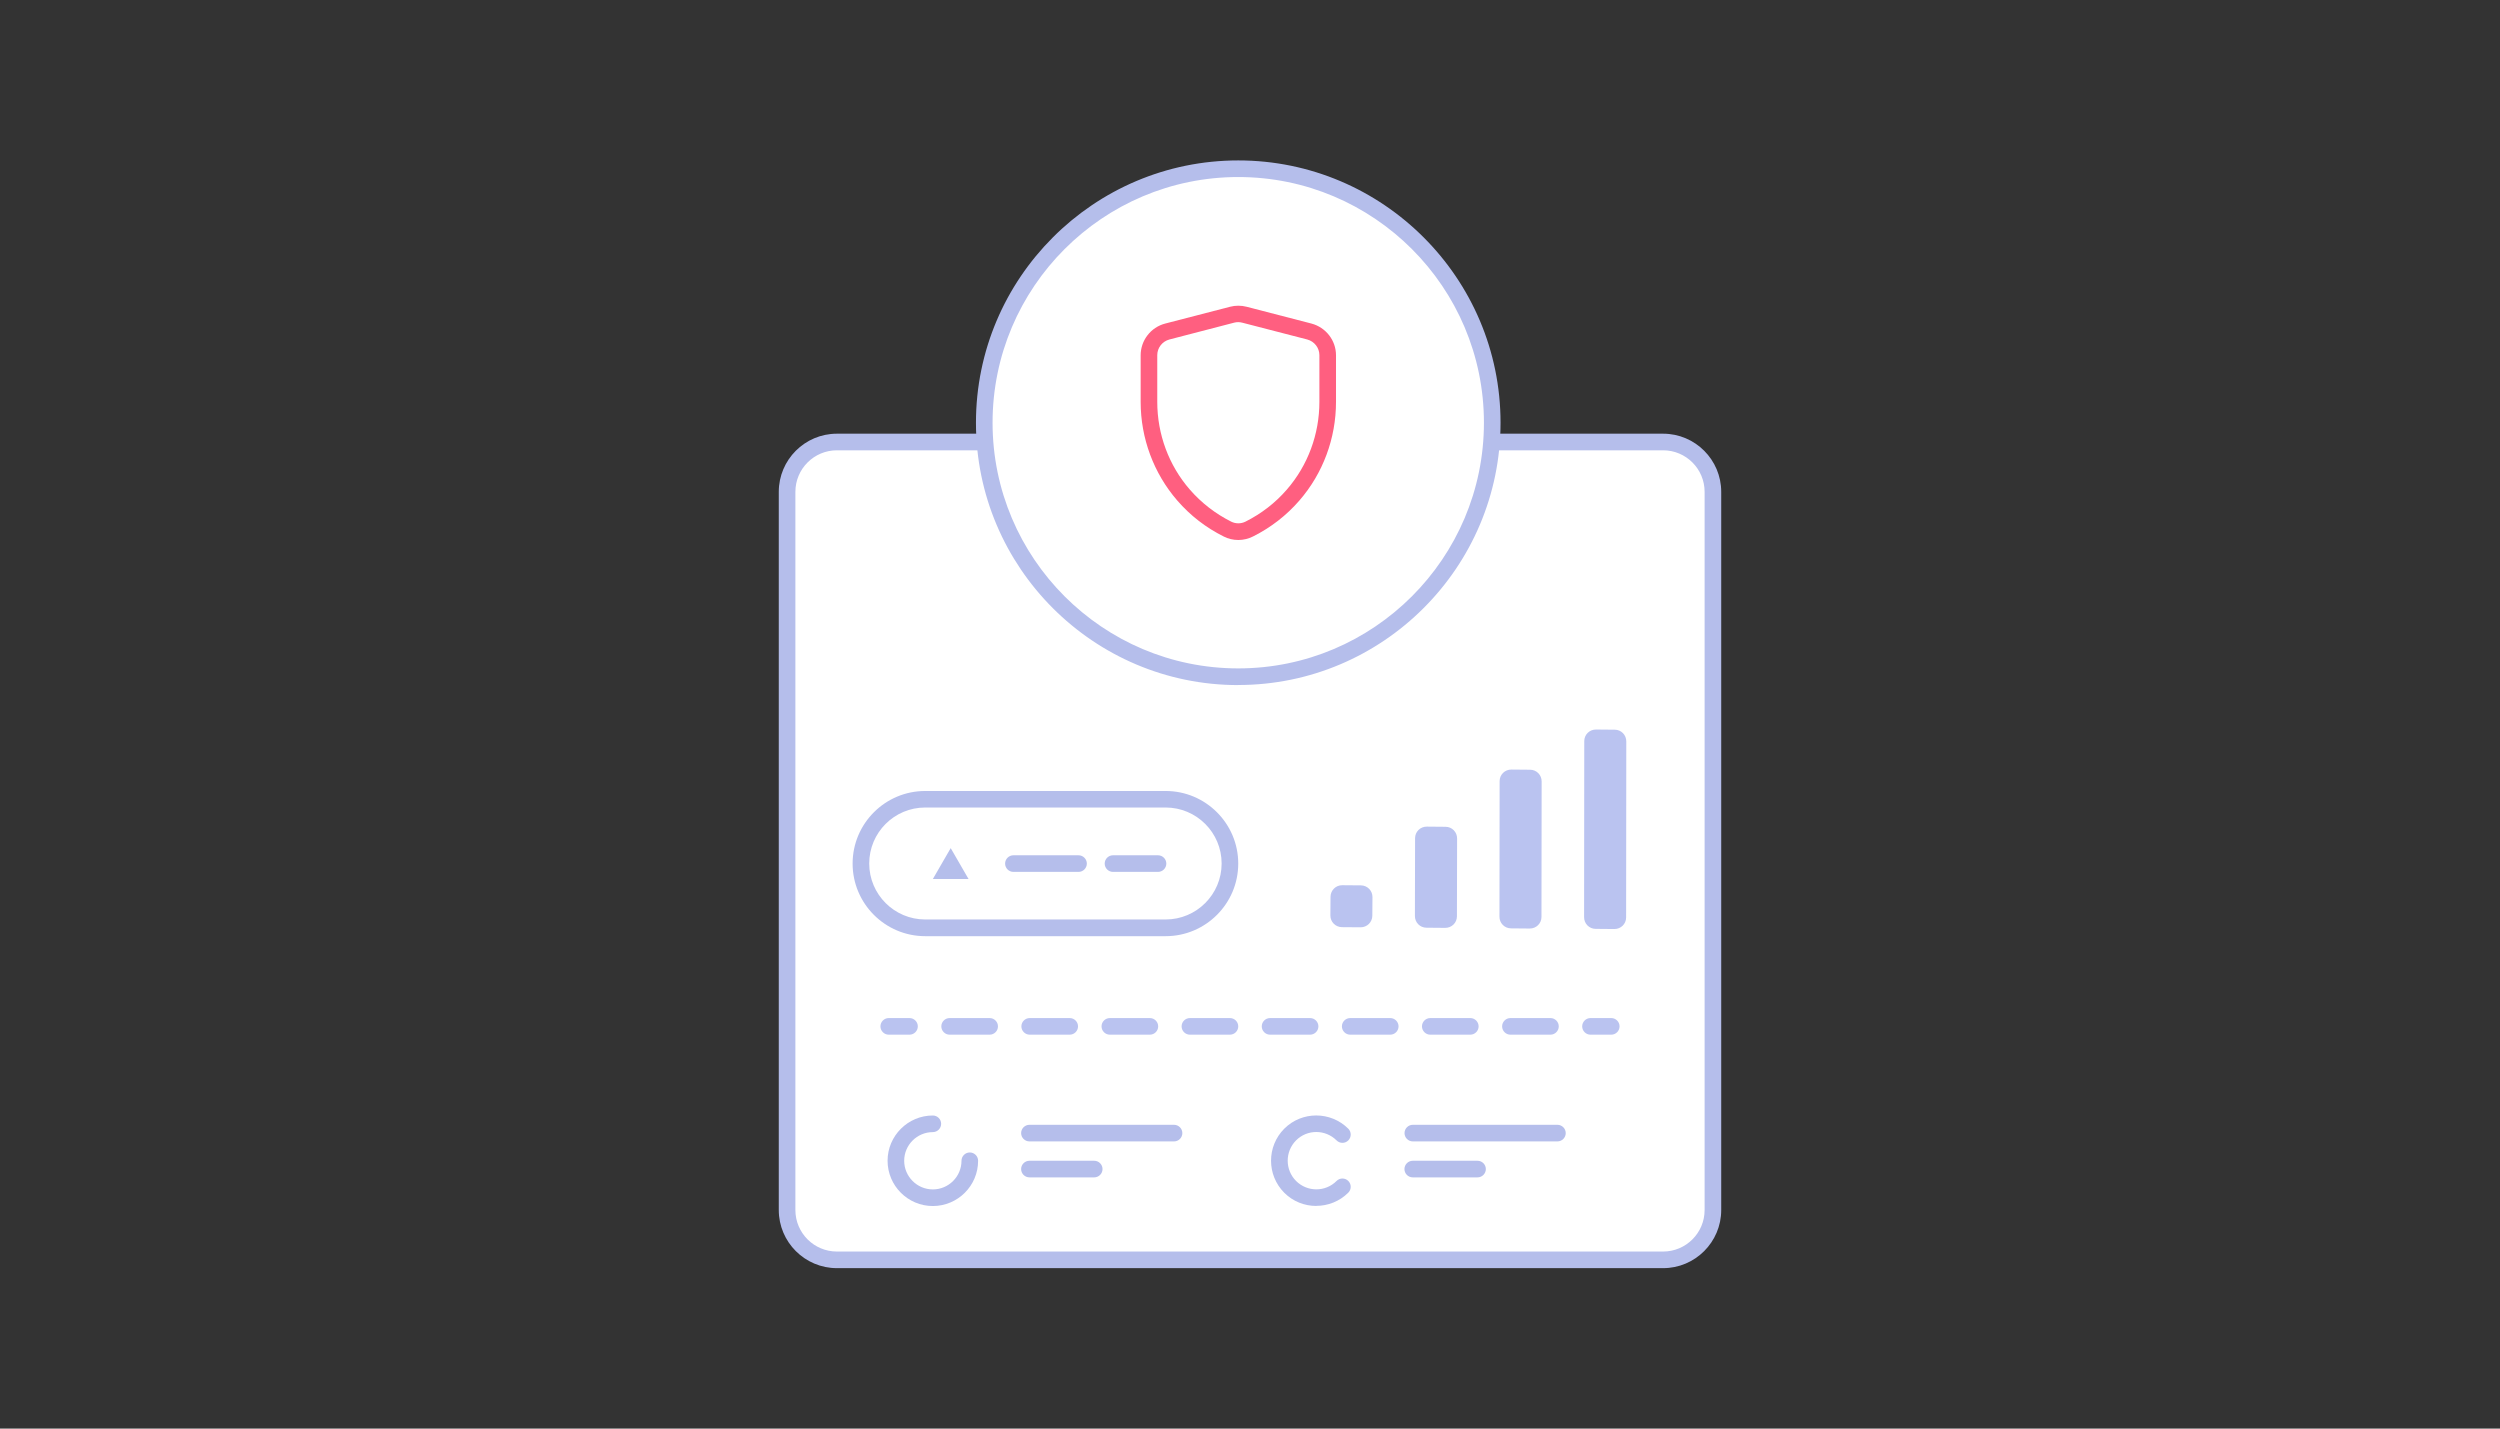 <?xml version="1.0" encoding="UTF-8"?>
<svg xmlns="http://www.w3.org/2000/svg" width="301" height="172" viewBox="0 0 301 172" fill="none">
  <rect x="0" y="0" width="301" height="172" fill="#333333" stroke="none"/>
  <g clip-path="url(#clip0_1732_10611)">
    <path d="M200.235 53.216H100.765C97.451 53.216 94.765 55.902 94.765 59.216V145.686C94.765 149 97.451 151.686 100.765 151.686H200.235C203.548 151.686 206.235 149 206.235 145.686V59.216C206.235 55.902 203.548 53.216 200.235 53.216Z" fill="white"></path>
    <path d="M200.235 152.686H100.765C96.905 152.686 93.765 149.546 93.765 145.686V59.216C93.765 55.356 96.905 52.216 100.765 52.216H200.235C204.095 52.216 207.235 55.356 207.235 59.216V145.686C207.235 149.546 204.095 152.686 200.235 152.686ZM100.765 54.216C98.005 54.216 95.765 56.456 95.765 59.216V145.686C95.765 148.446 98.005 150.686 100.765 150.686H200.235C202.995 150.686 205.235 148.446 205.235 145.686V59.216C205.235 56.456 202.995 54.216 200.235 54.216H100.765Z" fill="#B5BEEB"></path>
    <path d="M149.085 81.475C165.974 81.475 179.665 67.784 179.665 50.895C179.665 34.007 165.974 20.315 149.085 20.315C132.196 20.315 118.505 34.007 118.505 50.895C118.505 67.784 132.196 81.475 149.085 81.475Z" fill="white"></path>
    <path d="M149.085 82.485C131.665 82.485 117.505 68.315 117.505 50.905C117.505 33.495 131.675 19.315 149.085 19.315C166.495 19.315 180.665 33.485 180.665 50.895C180.665 68.305 166.495 82.475 149.085 82.475V82.485ZM149.085 21.315C132.775 21.315 119.505 34.585 119.505 50.895C119.505 67.205 132.775 80.475 149.085 80.475C165.395 80.475 178.665 67.205 178.665 50.895C178.665 34.585 165.405 21.315 149.085 21.315Z" fill="#B5BEEB"></path>
    <path d="M192.165 87.835L194.415 87.855C195.195 87.855 195.815 88.495 195.805 89.275L195.785 110.465C195.785 111.245 195.145 111.865 194.365 111.855L192.115 111.835C191.335 111.835 190.715 111.195 190.725 110.415L190.745 89.225C190.745 88.445 191.385 87.825 192.165 87.835Z" fill="#BAC3F0"></path>
    <path d="M181.974 92.655L184.224 92.675C185.004 92.675 185.624 93.315 185.614 94.095L185.594 110.405C185.594 111.185 184.954 111.805 184.174 111.795L181.924 111.775C181.144 111.775 180.524 111.135 180.534 110.355L180.554 94.045C180.554 93.265 181.194 92.645 181.974 92.655Z" fill="#BAC3F0"></path>
    <path d="M171.795 99.525L174.045 99.546C174.825 99.546 175.445 100.186 175.435 100.966L175.415 110.326C175.415 111.106 174.775 111.726 173.995 111.716L171.745 111.696C170.965 111.696 170.345 111.056 170.355 110.276L170.375 100.916C170.375 100.136 171.015 99.516 171.795 99.525Z" fill="#BAC3F0"></path>
    <path d="M161.567 111.63L163.817 111.647C164.59 111.653 165.222 111.031 165.228 110.258L165.245 108.008C165.251 107.235 164.629 106.604 163.856 106.598L161.606 106.58C160.833 106.574 160.201 107.196 160.195 107.97L160.178 110.219C160.172 110.993 160.794 111.624 161.567 111.63Z" fill="#BAC3F0"></path>
    <path d="M109.505 124.575H107.005C106.455 124.575 106.005 124.125 106.005 123.575C106.005 123.025 106.455 122.575 107.005 122.575H109.505C110.055 122.575 110.505 123.025 110.505 123.575C110.505 124.125 110.055 124.575 109.505 124.575Z" fill="#BAC3F0"></path>
    <path d="M186.675 124.575H181.855C181.305 124.575 180.855 124.125 180.855 123.575C180.855 123.025 181.305 122.575 181.855 122.575H186.675C187.225 122.575 187.675 123.025 187.675 123.575C187.675 124.125 187.225 124.575 186.675 124.575ZM177.025 124.575H172.205C171.655 124.575 171.205 124.125 171.205 123.575C171.205 123.025 171.655 122.575 172.205 122.575H177.025C177.575 122.575 178.025 123.025 178.025 123.575C178.025 124.125 177.575 124.575 177.025 124.575ZM167.385 124.575H162.565C162.015 124.575 161.565 124.125 161.565 123.575C161.565 123.025 162.015 122.575 162.565 122.575H167.385C167.935 122.575 168.385 123.025 168.385 123.575C168.385 124.125 167.935 124.575 167.385 124.575ZM157.735 124.575H152.915C152.365 124.575 151.915 124.125 151.915 123.575C151.915 123.025 152.365 122.575 152.915 122.575H157.735C158.285 122.575 158.735 123.025 158.735 123.575C158.735 124.125 158.285 124.575 157.735 124.575ZM148.085 124.575H143.265C142.715 124.575 142.265 124.125 142.265 123.575C142.265 123.025 142.715 122.575 143.265 122.575H148.085C148.635 122.575 149.085 123.025 149.085 123.575C149.085 124.125 148.635 124.575 148.085 124.575ZM138.445 124.575H133.625C133.075 124.575 132.625 124.125 132.625 123.575C132.625 123.025 133.075 122.575 133.625 122.575H138.445C138.995 122.575 139.445 123.025 139.445 123.575C139.445 124.125 138.995 124.575 138.445 124.575ZM128.795 124.575H123.975C123.425 124.575 122.975 124.125 122.975 123.575C122.975 123.025 123.425 122.575 123.975 122.575H128.795C129.345 122.575 129.795 123.025 129.795 123.575C129.795 124.125 129.345 124.575 128.795 124.575ZM119.155 124.575H114.335C113.785 124.575 113.335 124.125 113.335 123.575C113.335 123.025 113.785 122.575 114.335 122.575H119.155C119.705 122.575 120.155 123.025 120.155 123.575C120.155 124.125 119.705 124.575 119.155 124.575Z" fill="#BAC3F0"></path>
    <path d="M193.995 124.575H191.495C190.945 124.575 190.495 124.125 190.495 123.575C190.495 123.025 190.945 122.575 191.495 122.575H193.995C194.545 122.575 194.995 123.025 194.995 123.575C194.995 124.125 194.545 124.575 193.995 124.575Z" fill="#BAC3F0"></path>
    <path d="M140.354 96.226H111.394C107.12 96.226 103.654 99.691 103.654 103.966C103.654 108.24 107.12 111.706 111.394 111.706H140.354C144.629 111.706 148.094 108.24 148.094 103.966C148.094 99.691 144.629 96.226 140.354 96.226Z" fill="white"></path>
    <path d="M140.344 112.715H111.394C106.574 112.715 102.654 108.795 102.654 103.975C102.654 99.155 106.574 95.235 111.394 95.235H140.344C145.164 95.235 149.084 99.155 149.084 103.975C149.084 108.795 145.164 112.715 140.344 112.715ZM111.394 97.225C107.674 97.225 104.654 100.245 104.654 103.965C104.654 107.685 107.674 110.705 111.394 110.705H140.344C144.064 110.705 147.084 107.685 147.084 103.965C147.084 100.245 144.064 97.225 140.344 97.225H111.394Z" fill="#B5BEEB"></path>
    <path d="M116.764 139.746C116.764 142.196 114.764 144.196 112.314 144.196C109.864 144.196 107.864 142.196 107.864 139.746C107.864 137.296 109.864 135.296 112.314 135.296" fill="white"></path>
    <path d="M112.314 145.206C109.304 145.206 106.864 142.756 106.864 139.756C106.864 136.756 109.314 134.306 112.314 134.306C112.864 134.306 113.314 134.756 113.314 135.306C113.314 135.856 112.864 136.306 112.314 136.306C110.414 136.306 108.864 137.856 108.864 139.756C108.864 141.656 110.414 143.206 112.314 143.206C114.214 143.206 115.764 141.656 115.764 139.756C115.764 139.206 116.214 138.756 116.764 138.756C117.314 138.756 117.764 139.206 117.764 139.756C117.764 142.766 115.314 145.206 112.314 145.206Z" fill="#B5BEEB"></path>
    <path d="M114.464 102.115L112.314 105.835H116.614L114.464 102.115Z" fill="#B5BEEB"></path>
    <path d="M139.425 104.976H134.005C133.455 104.976 133.005 104.526 133.005 103.976C133.005 103.426 133.455 102.976 134.005 102.976H139.425C139.975 102.976 140.425 103.426 140.425 103.976C140.425 104.526 139.975 104.976 139.425 104.976Z" fill="#B5BEEB"></path>
    <path d="M129.855 104.976H122.015C121.465 104.976 121.015 104.526 121.015 103.976C121.015 103.426 121.465 102.976 122.015 102.976H129.855C130.405 102.976 130.855 103.426 130.855 103.976C130.855 104.526 130.405 104.976 129.855 104.976Z" fill="#B5BEEB"></path>
    <path d="M141.354 137.426H123.944C123.394 137.426 122.944 136.976 122.944 136.426C122.944 135.876 123.394 135.426 123.944 135.426H141.354C141.904 135.426 142.354 135.876 142.354 136.426C142.354 136.976 141.904 137.426 141.354 137.426Z" fill="#B5BEEB"></path>
    <path d="M131.744 141.756H123.944C123.394 141.756 122.944 141.306 122.944 140.756C122.944 140.206 123.394 139.756 123.944 139.756H131.744C132.294 139.756 132.744 140.206 132.744 140.756C132.744 141.306 132.294 141.756 131.744 141.756Z" fill="#B5BEEB"></path>
    <path d="M161.615 142.895C159.885 144.625 157.055 144.625 155.325 142.895C153.595 141.165 153.595 138.335 155.325 136.605C157.055 134.875 159.885 134.875 161.615 136.605" fill="white"></path>
    <path d="M158.474 145.196C157.074 145.196 155.684 144.666 154.624 143.606C152.504 141.476 152.504 138.026 154.624 135.896C156.754 133.766 160.204 133.776 162.334 135.896C162.724 136.286 162.724 136.916 162.334 137.306C161.944 137.696 161.314 137.696 160.924 137.306C159.574 135.956 157.384 135.956 156.044 137.306C154.704 138.656 154.704 140.836 156.044 142.186C157.394 143.536 159.584 143.536 160.924 142.186C161.314 141.796 161.944 141.796 162.334 142.186C162.724 142.576 162.724 143.206 162.334 143.596C161.274 144.656 159.874 145.186 158.484 145.186L158.474 145.196Z" fill="#B5BEEB"></path>
    <path d="M187.514 137.426H170.104C169.554 137.426 169.104 136.976 169.104 136.426C169.104 135.876 169.554 135.426 170.104 135.426H187.514C188.064 135.426 188.514 135.876 188.514 136.426C188.514 136.976 188.064 137.426 187.514 137.426Z" fill="#B5BEEB"></path>
    <path d="M177.895 141.756H170.095C169.545 141.756 169.095 141.306 169.095 140.756C169.095 140.206 169.545 139.756 170.095 139.756H177.895C178.445 139.756 178.895 140.206 178.895 140.756C178.895 141.306 178.445 141.756 177.895 141.756Z" fill="#B5BEEB"></path>
    <path d="M149.085 65.015C148.485 65.015 147.875 64.875 147.335 64.595C145.185 63.525 143.305 62.065 141.745 60.265C138.905 56.985 137.335 52.765 137.335 48.395V42.775C137.335 40.985 138.555 39.405 140.295 38.955L148.095 36.935C148.745 36.765 149.445 36.765 150.095 36.935L157.895 38.955C159.635 39.415 160.855 40.985 160.855 42.775V48.395C160.855 52.775 159.285 56.995 156.445 60.265C154.885 62.065 152.995 63.525 150.855 64.595C150.315 64.865 149.705 65.015 149.105 65.015H149.085ZM149.085 38.785C148.925 38.785 148.755 38.805 148.605 38.845L140.795 40.875C139.935 41.105 139.335 41.875 139.335 42.765V48.385C139.335 52.285 140.725 56.035 143.255 58.945C144.645 60.545 146.325 61.845 148.235 62.805C148.775 63.075 149.415 63.075 149.955 62.805C151.865 61.845 153.545 60.555 154.935 58.945C157.465 56.035 158.855 52.285 158.855 48.385V42.765C158.855 41.885 158.255 41.105 157.395 40.875L149.585 38.855C149.425 38.815 149.255 38.785 149.095 38.785H149.085Z" fill="#FF5F80"></path>
  </g>
  <defs>
    <clipPath id="clip0_1732_10611">
      <rect width="113.47" height="133.37" fill="white" transform="translate(93.765 19.315)"></rect>
    </clipPath>
  </defs>
</svg>
